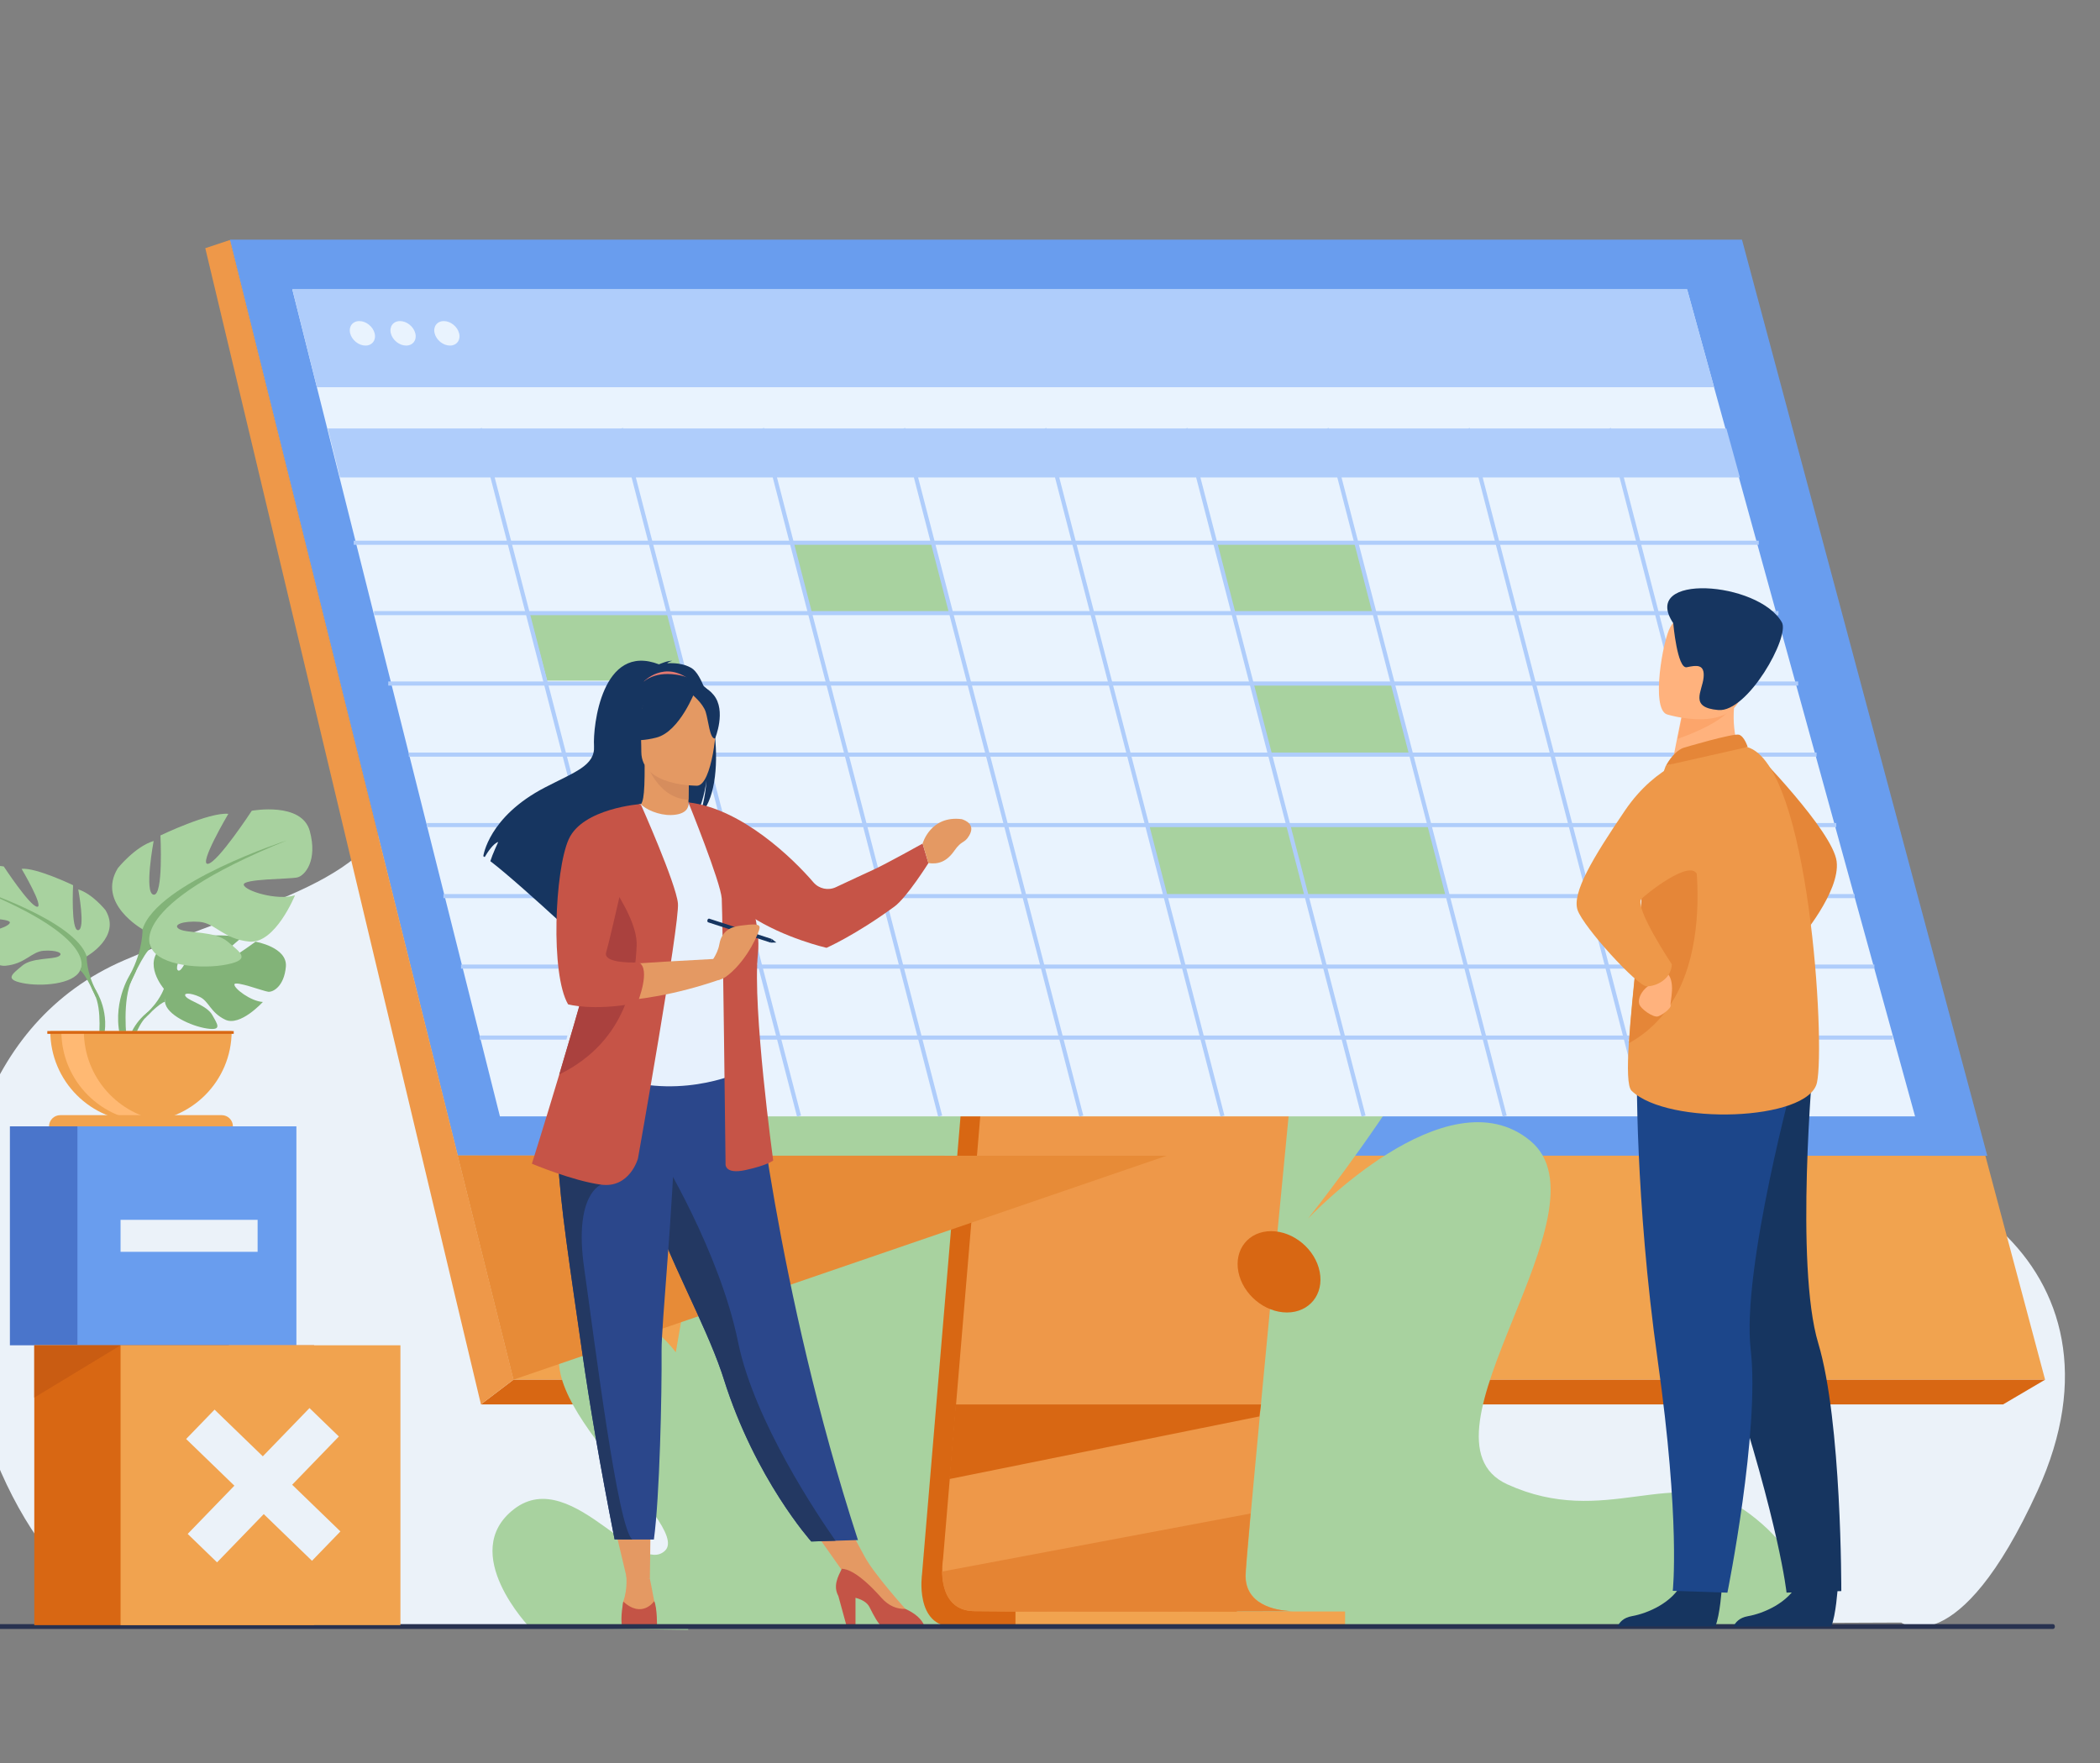 <?xml version="1.0" encoding="UTF-8" standalone="no"?>
<svg
   xmlns:dc="http://purl.org/dc/elements/1.1/"
   xmlns:cc="http://creativecommons.org/ns#"
   xmlns:rdf="http://www.w3.org/1999/02/22-rdf-syntax-ns#"
   xmlns:svg="http://www.w3.org/2000/svg"
   xmlns="http://www.w3.org/2000/svg"
   xmlns:xlink="http://www.w3.org/1999/xlink"
   xmlns:sodipodi="http://sodipodi.sourceforge.net/DTD/sodipodi-0.dtd"
   xmlns:inkscape="http://www.inkscape.org/namespaces/inkscape"
   inkscape:version="1.0 (4035a4fb49, 2020-05-01)"
   sodipodi:docname="departamento-pessoal.svg"
   version="1.1"
   viewBox="0 0 223.82 187.94"
   id="OBJECTS">
  <rect x="0" y="0" width="223.82" height="187.94" fill="#808080" stroke="none"/>
  <sodipodi:namedview
     inkscape:current-layer="g1629"
     inkscape:window-maximized="1"
     inkscape:window-y="0"
     inkscape:window-x="0"
     inkscape:cy="92.122093"
     inkscape:cx="78.614008"
     inkscape:zoom="1.6197162"
     showgrid="false"
     id="namedview161"
     inkscape:window-height="1046"
     inkscape:window-width="1920"
     inkscape:pageshadow="2"
     inkscape:pageopacity="0"
     guidetolerance="10"
     gridtolerance="10"
     objecttolerance="10"
     borderopacity="1"
     bordercolor="#666666"
     pagecolor="#ffffff" />
  <defs
     id="defs24">
    <style
       id="style2">.cls-1{fill:#f0f0f0;}.cls-2{fill:url(#linear-gradient);}.cls-3{clip-path:url(#clip-path);}.cls-4{clip-path:url(#clip-path-2);}.cls-5{fill:url(#linear-gradient-4);}.cls-6{fill:#d1e8e6;}.cls-7{fill:#00bfd8;}.cls-8{fill:#fff;}.cls-9{fill:#c5e0e2;}.cls-10{fill:#dfe2ef;}.cls-11{fill:#3d415b;}.cls-12,.cls-26{fill:none;stroke:#3d415b;stroke-miterlimit:10;}.cls-12{stroke-width:2.496px;}.cls-13{fill:#ffe0bc;}.cls-14{fill:#efc9a3;}.cls-15{fill:#129093;}.cls-16{fill:#303348;}.cls-17{fill:#282c3c;}.cls-18{fill:#007c86;}.cls-19{fill:#c2dff1;}.cls-20{fill:#a5c3d3;}.cls-21{fill:#ecf2f5;}.cls-22{fill:#fcd8b6;}.cls-23{fill:#29323d;}.cls-24{fill:#33d18d;}.cls-25{fill:#8b4200;}.cls-26{stroke-width:2px;}</style>
    <linearGradient
       gradientUnits="userSpaceOnUse"
       y2="94.946"
       x2="205.828"
       y1="94.946"
       x1="11.085"
       id="linear-gradient">
      <stop
         id="stop4"
         stop-color="#00bfc2"
         offset="0" />
      <stop
         id="stop6"
         stop-color="#00bbc5"
         offset="0.246" />
      <stop
         id="stop8"
         stop-color="#00afcf"
         offset="0.49" />
      <stop
         id="stop10"
         stop-color="#009bdf"
         offset="0.732" />
      <stop
         id="stop12"
         stop-color="#0080f5"
         offset="0.972" />
      <stop
         id="stop14"
         stop-color="#007cf8"
         offset="1" />
    </linearGradient>
    <clipPath
       id="clip-path">
      <path
         id="path17"
         d="M142.192,78.942C107.7,58.1,91.425-5.932,38.182,32.332S7.017,149.21,58.038,168.223s116.665,8.272,135.138-27.048C224.741,80.823,165.328,92.923,142.192,78.942Z"
         class="cls-1" />
    </clipPath>
    <clipPath
       id="clip-path-2">
      <path
         id="path20"
         d="M145.8,74.942C111.315,54.1,95.036-9.932,41.793,28.332S10.628,145.21,61.65,164.223s116.665,8.272,135.138-27.048C228.353,76.823,168.939,88.923,145.8,74.942Z"
         class="cls-2" />
    </clipPath>
    <linearGradient
       xlink:href="#linear-gradient"
       y2="120.193"
       x2="217.355"
       y1="120.193"
       x1="5.899"
       id="linear-gradient-4" />
    <linearGradient
       gradientTransform="translate(-352.742,-220.027)"
       y2="94.946"
       x2="205.828"
       y1="94.946"
       x1="11.085"
       gradientUnits="userSpaceOnUse"
       id="linearGradient1006"
       xlink:href="#linear-gradient"
       inkscape:collect="always" />
    <linearGradient
       gradientTransform="translate(-352.742,-220.027)"
       y2="94.946"
       x2="205.828"
       y1="94.946"
       x1="11.085"
       gradientUnits="userSpaceOnUse"
       id="linearGradient1008"
       xlink:href="#linear-gradient"
       inkscape:collect="always" />
  </defs>
  <title
     id="title26">details-1-office-worker</title>
  <path
     id="path28"
     d="m -210.55,-141.085 c -34.492,-20.842 -50.767,-84.874 -104.01,-46.61 -53.243,38.264 -31.165,116.878 19.856,135.891 51.021,19.013 116.665,8.272 135.138,-27.048 31.565,-60.352 -27.848,-48.252 -50.984,-62.233 z"
     class="cls-1" />
  <path
     id="path30"
     d="m -210.55,-141.085 c -34.492,-20.842 -50.767,-84.874 -104.01,-46.61 -53.243,38.264 -31.165,116.878 19.856,135.891 51.021,19.013 116.665,8.272 135.138,-27.048 31.565,-60.352 -27.848,-48.252 -50.984,-62.233 z"
     class="cls-1" />
  <g
     transform="translate(-352.742,-220.027)"
     id="g34"
     clip-path="url(#clip-path)"
     class="cls-3">
    <path
       id="path32"
       d="m 2.287,153.024 c 0,0 29.411,-29.492 78.534,-15.5 49.123,13.992 78.045,2 71.946,-72.159 0,0 69.044,9.633 60.192,58.693 C 202.217,183.6 63.55,206.319 2.287,153.024 Z"
       class="cls-1" />
  </g>
  <path
     style="fill:url(#linearGradient1006)"
     id="path36"
     d="m -206.942,-145.085 c -34.485,-20.842 -50.764,-84.874 -104.007,-46.61 -53.243,38.264 -31.165,116.878 19.857,135.891 51.022,19.013 116.665,8.272 135.138,-27.048 31.565,-60.352 -27.849,-48.252 -50.988,-62.233 z"
     class="cls-2" />
  <path
     style="fill:url(#linearGradient1008)"
     id="path38"
     d="m -206.942,-145.085 c -34.485,-20.842 -50.764,-84.874 -104.007,-46.61 -53.243,38.264 -31.165,116.878 19.857,135.891 51.022,19.013 116.665,8.272 135.138,-27.048 31.565,-60.352 -27.849,-48.252 -50.988,-62.233 z"
     class="cls-2" />
  <g
     transform="translate(-352.742,-220.027)"
     id="g42"
     clip-path="url(#clip-path-2)"
     class="cls-4">
    <path
       style="fill:url(#linear-gradient-4)"
       id="path40"
       d="m 5.9,149.024 c 0,0 29.411,-29.492 78.534,-15.5 49.123,13.992 78.045,2 71.946,-72.159 0,0 69.044,9.633 60.192,58.693 C 205.828,179.6 67.161,202.319 5.9,149.024 Z"
       class="cls-5" />
  </g>
  <path
     id="path44"
     d="m -282.43,-192.184 v 28.757 a 4.487,4.487 0 0 1 -4.493,4.484 h -61.326 a 4.486,4.486 0 0 1 -4.493,-4.484 v -28.757 a 4.487,4.487 0 0 1 4.493,-4.485 h 61.326 a 4.487,4.487 0 0 1 4.493,4.485 z"
     class="cls-6" />
  <path
     id="path46"
     d="m -282.43,-192.184 v 2.489 h -70.312 v -2.489 a 4.487,4.487 0 0 1 4.493,-4.485 h 61.326 a 4.487,4.487 0 0 1 4.493,4.485 z"
     class="cls-7" />
  <circle
     id="circle48"
     r="0.942"
     cy="-192.85"
     cx="-348.779"
     class="cls-8" />
  <circle
     id="circle50"
     r="0.942"
     cy="-192.85"
     cx="-345.009"
     class="cls-8" />
  <circle
     id="circle52"
     r="0.942"
     cy="-192.85"
     cx="-341.238"
     class="cls-8" />
  <path
     id="path54"
     d="m -343.185,-185.527 h 14.117 a 0.834,0.834 0 0 1 0.834,0.834 v 11.426 a 0.834,0.834 0 0 1 -0.834,0.834 h -14.117 a 0.835,0.835 0 0 1 -0.835,-0.835 v -11.424 a 0.834,0.834 0 0 1 0.835,-0.835 z"
     class="cls-8" />
  <path
     id="path56"
     d="m -292.153,-166.306 h -51.864 a 0.992,0.992 0 0 1 -0.992,-0.992 v 0 a 0.992,0.992 0 0 1 0.992,-0.992 h 51.864 a 0.992,0.992 0 0 1 0.992,0.992 v 0 a 0.992,0.992 0 0 1 -0.992,0.992 z"
     class="cls-8" />
  <path
     id="path58"
     d="m -292.153,-173.799 h -31.464 a 0.992,0.992 0 0 1 -0.992,-0.992 v 0 a 0.992,0.992 0 0 1 0.992,-0.992 h 31.464 a 0.992,0.992 0 0 1 0.992,0.992 v 0 a 0.992,0.992 0 0 1 -0.992,0.992 z"
     class="cls-8" />
  <path
     id="path60"
     d="m -304.13,-180.839 h -19.487 a 0.992,0.992 0 0 1 -0.992,-0.992 v 0 a 0.992,0.992 0 0 1 0.992,-0.992 h 19.487 a 0.992,0.992 0 0 1 0.992,0.992 v 0 a 0.992,0.992 0 0 1 -0.992,0.992 z"
     class="cls-8" />
  <path
     id="path62"
     d="m -207.294,-195.888 a 49.676,49.676 0 0 1 3.633,-3.778 c 2.486,-2.138 5.337,-5.918 14.456,-3.132 a 21.366,21.366 0 0 1 2.078,0.793 c 0.8,0.341 3.294,0.349 5.844,-1.675 4.052,-3.218 5.637,-5.645 11.189,-5.721 6.46,-0.088 7.476,7.965 12.5,10.026 3.2,1.312 11.625,2.616 13.368,3.2 z"
     class="cls-6" />
  <path
     id="path64"
     d="m -257.135,-171.827 -0.466,-1.335 -0.466,1.335 a 4.661,4.661 0 0 1 -2.589,2.636 v 0 a 4.66,4.66 0 0 1 2.589,2.636 l 0.466,1.335 0.466,-1.335 a 4.661,4.661 0 0 1 2.593,-2.635 v 0 a 4.661,4.661 0 0 1 -2.593,-2.637 z"
     class="cls-8" />
  <path
     id="path66"
     d="m -299.242,-95.527 -0.466,-1.335 -0.461,1.335 a 4.661,4.661 0 0 1 -2.589,2.636 v 0 a 4.661,4.661 0 0 1 2.589,2.636 l 0.466,1.335 0.466,-1.335 a 4.66,4.66 0 0 1 2.589,-2.636 v 0 a 4.66,4.66 0 0 1 -2.594,-2.636 z"
     class="cls-8" />
  <path
     id="path68"
     d="m -173.013,-103.569 -0.308,-0.881 -0.307,0.881 a 3.075,3.075 0 0 1 -1.708,1.739 v 0 a 3.075,3.075 0 0 1 1.708,1.739 l 0.307,0.881 0.308,-0.881 a 3.075,3.075 0 0 1 1.708,-1.739 v 0 a 3.075,3.075 0 0 1 -1.708,-1.739 z"
     class="cls-8" />
  <path
     id="path70"
     d="m -319.587,-147.859 -0.308,-0.881 -0.307,0.881 a 3.074,3.074 0 0 1 -1.708,1.739 v 0 a 3.075,3.075 0 0 1 1.708,1.739 l 0.307,0.881 0.308,-0.881 a 3.075,3.075 0 0 1 1.708,-1.739 v 0 a 3.075,3.075 0 0 1 -1.708,-1.739 z"
     class="cls-8" />
  <path
     id="path72"
     d="m -219.842,-220.027 h -29.19 a 2.879,2.879 0 0 0 -2.882,2.878 v 15.769 a 2.879,2.879 0 0 0 2.882,2.878 h 1.571 v 7.215 l 7.215,-7.215 h 20.4 a 2.879,2.879 0 0 0 2.883,-2.878 v -15.769 a 2.879,2.879 0 0 0 -2.879,-2.878 z"
     class="cls-9" />
  <path
     id="path74"
     d="m -244.935,-204.58 h 6.886 a 0.962,0.962 0 0 1 0.962,0.962 v 0 a 0.962,0.962 0 0 1 -0.962,0.962 h -6.886 a 0.962,0.962 0 0 1 -0.962,-0.962 v 0 a 0.962,0.962 0 0 1 0.962,-0.962 z"
     class="cls-8" />
  <path
     id="path76"
     d="m -244.935,-209.397 h 12.693 a 0.962,0.962 0 0 1 0.962,0.962 v 0 a 0.962,0.962 0 0 1 -0.962,0.962 h -12.693 a 0.962,0.962 0 0 1 -0.962,-0.962 v 0 a 0.962,0.962 0 0 1 0.962,-0.962 z"
     class="cls-8" />
  <path
     id="path78"
     d="m -244.935,-214.079 h 21.814 a 0.962,0.962 0 0 1 0.962,0.962 v 0 a 0.962,0.962 0 0 1 -0.962,0.962 h -21.814 a 0.962,0.962 0 0 1 -0.962,-0.962 v 0 a 0.962,0.962 0 0 1 0.962,-0.962 z"
     class="cls-8" />
  <path
     id="path80"
     d="m -237.942,-84.722 h 33.8 a 13.3,13.3 0 0 0 13.217,-11.846 l 4.874,-50.731 h -33.78 l -0.69,29.415 z"
     class="cls-10" />
  <path
     id="path82"
     d="m -237.942,-85.268 4.477,-0.163 5.138,-0.156 c 1.984,-0.072 4.223,-0.092 6.664,-0.146 l 7.885,-0.153 8.8,-0.078 h 0.573 0.229 l 0.288,-0.016 c 0.369,-0.029 0.8,-0.024 1.124,-0.082 0.324,-0.058 0.653,-0.089 0.993,-0.164 0.34,-0.075 0.688,-0.162 1.028,-0.262 a 11.919,11.919 0 0 0 3.8,-1.956 12.1,12.1 0 0 0 4.549,-7.254 l 0.168,-1.08 0.119,-1.214 0.238,-2.425 0.472,-4.816 0.93,-9.366 1.766,-16.594 1.344,-11.734 0.536,-4.446 a 0.776,0.776 0 0 1 1.544,0.148 l -0.32,4.467 -0.922,11.769 -1.423,16.626 -0.87,9.371 -0.454,4.818 -0.228,2.426 -0.114,1.215 c -0.057,0.46 -0.132,0.888 -0.2,1.334 a 14.4,14.4 0 0 1 -10.2,11.158 c -0.414,0.116 -0.836,0.2 -1.252,0.3 -0.416,0.1 -0.877,0.129 -1.312,0.189 -0.435,0.06 -0.789,0.042 -1.186,0.067 l -0.288,0.011 h -0.346 -0.573 l -8.8,-0.078 -7.885,-0.153 c -2.442,-0.054 -4.68,-0.075 -6.664,-0.146 l -5.138,-0.156 -4.477,-0.163 a 0.549,0.549 0 0 1 -0.013,-1.098 z"
     class="cls-11" />
  <line
     id="line84"
     y2="-47.935"
     x2="-218.612"
     y1="-83.763"
     x1="-218.612"
     class="cls-12" />
  <rect
     id="rect86"
     transform="scale(-1)"
     height="1.695"
     width="108.948"
     y="115.635"
     x="212.23"
     class="cls-11" />
  <polygon
     transform="translate(-352.742,-220.027)"
     id="polygon88"
     points="128.82,183 123.19,184.706 121.429,179.588 127.663,178.855 "
     class="cls-13" />
  <polygon
     transform="translate(-352.742,-220.027)"
     id="polygon90"
     points="93.675,179.175 98.659,179.175 99.216,175.847 93.675,175.847 "
     class="cls-13" />
  <path
     id="path92"
     d="m -220.784,-140.46 -7.528,18.582 -0.167,0.413 a 2.842,2.842 0 0 1 -2.645,1.769 l -21.436,-0.154 a 1.57,1.57 0 0 1 -0.216,-3.123 l 21.212,-3.1 -2.812,2.181 5.068,-19.4 a 4.5,4.5 0 1 1 8.708,2.275 4.991,4.991 0 0 1 -0.184,0.557 z"
     class="cls-14" />
  <path
     id="path94"
     d="m -250.232,-123.344 -7.32,-0.152 a 3.478,3.478 0 0 0 -3.277,3.649 h 10.687 z"
     class="cls-14" />
  <path
     id="path96"
     d="m -232.636,-138.198 11.721,2.862 1.923,-10.446 a 5.06,5.06 0 0 0 -4.312,-5.892 v 0 a 5.152,5.152 0 0 0 -5.584,3.281 z"
     class="cls-15" />
  <path
     id="path98"
     d="m -220.518,-117.884 -36.113,18.326 a 9.448,9.448 0 0 0 -5.156,8.978 l 2.72,46.4 h 5.541 l 7.476,-49.645 28.116,-19.741 z"
     class="cls-16" />
  <path
     id="path100"
     d="m -226.891,-181.256 c 0,0 10.035,-3.412 15.308,6.092 a 9.6,9.6 0 0 0 1.05,1.566 c 1.071,1.264 3.3,3.594 5.765,4.349 9.766,3 15.947,21.464 -3.493,23.107 -24.328,2.057 -31.236,-2.741 -27.756,-12.439 2.482,-6.916 0.266,-11.826 0.266,-11.826 z"
     class="cls-17" />
  <path
     id="path102"
     d="m -218.879,-156.47 -5.193,2.31 a 8.472,8.472 0 0 0 -5.036,7.837 c 0.08,6.818 1.627,23.746 7.387,30.224 h 17.557 c 2.722,-11.993 1.153,-30.428 1.153,-30.428 a 8.681,8.681 0 0 0 -7.638,-8.956 z"
     class="cls-18" />
  <path
     id="path104"
     d="m -218.396,-150.88 v 0 a 3.362,3.362 0 0 1 -3.723,-2.912 l -1.428,-11.159 6.679,-0.776 1.419,11.082 a 3.362,3.362 0 0 1 -2.947,3.765 z"
     class="cls-14" />
  <path
     id="path106"
     d="m -234.556,-173.32 16.384,-2.139 1.268,9.718 a 8.129,8.129 0 0 1 -7.008,9.113 l -0.269,0.035 a 8.126,8.126 0 0 1 -9.109,-7.006 l -1.269,-9.721 z"
     class="cls-13" />
  <path
     id="path108"
     d="m -216.371,-169.468 -1.4,2.9 c 0,0 -1.862,1.613 -2.389,-2.44 -0.447,-3.433 -2.939,-2.837 -2.939,-2.837 0,0 -8.538,6.459 -13.554,2.027 -3.958,-3.5 2.439,-9.9 9.759,-11.435 l 9.6,4.195 z"
     class="cls-17" />
  <circle
     id="circle110"
     transform="rotate(-6.898)"
     r="2.71"
     cy="-191.519"
     cx="-194.451"
     class="cls-13" />
  <circle
     id="circle112"
     transform="rotate(-6.895)"
     r="0.488"
     cy="-190.31"
     cx="-194.606"
     class="cls-8" />
  <path
     id="path114"
     d="m -230.377,-161.327 4.6,-0.978 c 0,0 0.221,2 -2.3,2.358 a 1.868,1.868 0 0 1 -2.3,-1.38 z"
     class="cls-8" />
  <path
     id="path116"
     d="m -204.164,-116.099 h -17.557 l -28.087,16.972 a 7.7,7.7 0 0 0 -3.066,9.69 l 21.56,49 6.234,-0.733 -11.588,-47.283 c 9.725,-0.411 27.784,-1.88 32.5,-7.139 7.99,-8.903 0.004,-20.507 0.004,-20.507 z"
     class="cls-11" />
  <path
     id="path118"
     d="m -264.042,-146.845 10.019,26.918 h -32.557 l -9.268,-25.36 a 1.163,1.163 0 0 1 1.092,-1.562 h 30.714 z"
     class="cls-19" />
  <path
     id="path120"
     d="m -264.235,-146.845 h 1.545 a 1.981,1.981 0 0 1 1.859,1.3 l 9.364,25.393 h -2.838 z"
     class="cls-20" />
  <path
     id="path122"
     d="m -286.49,-120.156 h 32.185 v 2.571 h -29.837 a 2.35,2.35 0 0 1 -2.35,-2.35 v -0.221 z"
     class="cls-20" />
  <path
     id="path124"
     d="m -254.023,-117.327 h 20.092 a 1.3,1.3 0 0 0 1.3,-1.3 v 0 a 1.3,1.3 0 0 0 -1.3,-1.3 h -20.092 z"
     class="cls-20" />
  <ellipse
     style="stroke-width:1"
     id="ellipse126"
     transform="rotate(-18.308)"
     ry="3.547"
     rx="2.922"
     cy="-212.229"
     cx="-219.467"
     class="cls-21" />
  <path
     id="path128"
     d="m -207.042,-140.968 -7.546,18.941 -0.166,0.418 a 2.866,2.866 0 0 1 -2.673,1.8 l -21.44,-0.141 a 1.584,1.584 0 0 1 -0.222,-3.152 l 21.209,-3.14 -2.839,2.215 5.054,-19.748 a 4.542,4.542 0 1 1 8.8,2.252 5.008,5.008 0 0 1 -0.177,0.555 z"
     class="cls-13" />
  <path
     id="path130"
     d="m -236.974,-123.699 -7.257,-0.153 a 3.487,3.487 0 0 0 -3.248,3.685 h 10.6 z"
     class="cls-22" />
  <path
     id="path132"
     d="m -218.942,-138.627 11.721,2.916 1.923,-10.641 a 5.142,5.142 0 0 0 -4.312,-6 v 0 a 5.142,5.142 0 0 0 -5.584,3.342 z"
     class="cls-15" />
  <path
     id="path134"
     d="m -233.207,-39.298 -2.735,2.7 -6.145,1.5 a 1.925,1.925 0 0 0 -1.361,1.233 l -0.312,0.889 a 0.671,0.671 0 0 0 0.647,0.893 l 19.781,-0.48 a 1.118,1.118 0 0 0 1.091,-1.209 l -1.56,-5.6 -2.989,0.715 a 3.669,3.669 0 0 1 -3,-0.311 l -1.063,-0.619 a 1.949,1.949 0 0 0 -2.354,0.289 z"
     class="cls-23" />
  <path
     id="path136"
     d="m -261.598,-43.184 -2.735,2.7 -6.145,1.5 a 1.925,1.925 0 0 0 -1.361,1.233 l -0.312,0.889 a 0.671,0.671 0 0 0 0.647,0.893 l 17.9,-0.378 a 1.118,1.118 0 0 0 1.091,-1.208 l -0.465,-5.725 -2.207,0.733 a 3.669,3.669 0 0 1 -3,-0.311 l -1.063,-0.619 a 1.949,1.949 0 0 0 -2.35,0.293 z"
     class="cls-23" />
  <rect
     id="rect138"
     transform="scale(-1)"
     ry="3.086"
     rx="3.086"
     height="20.426"
     width="56.429"
     y="159.275"
     x="128.922"
     class="cls-9" />
  <path
     id="path140"
     d="m -136.039,-163.627 h -10.4 a -0.973,-0.973 0 0 1 -0.973,-0.973 v -9.775 a -0.974,-0.974 0 0 1 0.974,-0.974 h 10.4 a -0.973,-0.973 0 0 1 0.973,0.973 v 9.775 a -0.974,-0.974 0 0 1 -0.974,0.974 z"
     class="cls-8" />
  <path
     id="path142"
     d="m -178.369,-172.895 h 26.849 a 0.84,0.84 0 0 0 0.84,-0.84 v 0 a 0.84,0.84 0 0 0 -0.84,-0.84 h -26.849 a 0.84,0.84 0 0 0 -0.84,0.84 v 0 a 0.84,0.84 0 0 0 0.84,0.84 z"
     class="cls-8" />
  <rect
     id="rect144"
     transform="scale(-1)"
     ry="0.84"
     rx="0.84"
     height="1.681"
     width="11.052"
     y="168.647"
     x="150.68"
     class="cls-8" />
  <rect
     id="rect146"
     transform="scale(-1)"
     ry="0.84"
     rx="0.84"
     height="1.681"
     width="12.883"
     y="168.647"
     x="166.326"
     class="cls-8" />
  <path
     id="path148"
     d="m -171.647,-164.4 h 20.127 a 0.84,0.84 0 0 0 0.84,-0.84 v 0 a 0.84,0.84 0 0 0 -0.84,-0.84 h -20.127 a 0.84,0.84 0 0 0 -0.84,0.84 v 0 a 0.84,0.84 0 0 0 0.84,0.84 z"
     class="cls-8" />
  <path
     id="path150"
     d="m -302.935,-125.488 c 0,0 8.284,0.029 6.563,-8.5 0,0.003 -8.691,0.861 -6.563,8.5 z"
     class="cls-24" />
  <path
     id="path152"
     d="m -303.973,-125.946 c 0,0 -8.386,0.03 -6.644,-8.6 0,-0.001 8.798,0.869 6.644,8.6 z"
     class="cls-24" />
  <path
     id="path154"
     d="m -303.588,-125.916 c 0,0 -6.107,-6.154 1.1,-11.579 -0.005,0 5.782,7.157 -1.1,11.579 z"
     class="cls-24" />
  <polygon
     transform="translate(-352.742,-220.027)"
     id="polygon156"
     points="42.453,93.389 44.587,102.694 53.55,102.694 55.855,93.389 "
     class="cls-25" />
  <line
     id="line158"
     y2="-50.009"
     x2="-270.257"
     y1="-115.635"
     x1="-270.257"
     class="cls-26" />
  <g
     transform="matrix(0.133,0,0,-0.133,-2077.509,4079.31)"
     id="g1452">
    <g
       transform="matrix(0.056,0,0,0.056,15238.038,29293.327)"
       id="g1629">
      <g
         id="g18"
         transform="matrix(1.751,0,0,1.759,12.618,-13754.686)">
        <path
           sodipodi:nodetypes="ccccccccsc"
           d="m 19429.784,8609.638 c 0,0 461.603,-351.762 1114.439,1072.933 846.816,1848.287 -893.068,2902.201 -2227.426,2641.092 -1382.001,-270.41 -360.127,1328.323 -1075.643,2604.322 -789.823,1408.728 -1760.862,2817.456 -4209.477,2145.273 -406.411,-111.574 -1027.161,16.719 -1719.791,145.024 -1543.402,285.89 -3443.88,571.794 -4126.35,-1796.436 -235.127,-815.881 -1068.156,-905.731 -2277.444,-1423.425 -2366.688,-1013.185 -1284.541,-5405.904 406.55,-5423.143 1691.08,-17.238 14115.142,34.36 14115.142,34.36"
           style="fill:#ebf2f9;fill-opacity:1;fill-rule:nonzero;stroke:none;stroke-width:1.264"
           id="path20-3" />
      </g>
      <g
         transform="matrix(1.153,0,0,1.153,-3899.224,-1800.665)"
         id="g1962">
        <g
           transform="matrix(1.877,0,0,1.877,4089.958,379.931)"
           id="g34-5">
          <path
             id="path36-3"
             style="fill:#f1a34f;fill-opacity:1;fill-rule:nonzero;stroke:none"
             d="M 14290.7,10412.7 H 4296.47 L 5466.91,5711.24 5627.16,5067.42 6172.29,2877.6 H 16300 l -2009.3,7535.1" />
        </g>
        <g
           transform="matrix(1.877,0,0,1.877,4089.958,379.931)"
           id="g40">
          <path
             id="path42"
             style="fill:#d86713;fill-opacity:1;fill-rule:nonzero;stroke:none"
             d="M 5956.66,2714.03 H 16022 l 278,163.58 H 6172.33 l -215.67,-163.58" />
        </g>
        <g
           transform="matrix(1.833,0,0,1.833,4089.958,379.931)"
           id="g64">
          <path
             id="path66-0"
             style="fill:#699dee;fill-opacity:1;fill-rule:nonzero;stroke:none"
             d="M 14638.9,10666.4 H 4401.12 l 1542.98,-6201.43 10355.9,-2 -1661.1,6203.43" />
        </g>
        <g
           id="g1903">
          <g
             id="g22"
             transform="matrix(1.707,0,0,1.707,4089.958,379.931)">
            <path
               d="m 15775.2,2188.44 c -270.9,203.03 -536.3,164.3 -830.7,125.58 -275.9,-36.28 -577.1,-72.56 -932.5,89.89 -734.7,335.85 776.7,1994.08 168,2497.86 -608.8,503.77 -1616.4,-566.79 -1616.4,-566.79 0,0 1763.3,2203.99 1091.6,2478.91 -671.7,274.91 -4920.01,977.69 -4920.01,977.69 L 7967.6,3363.85 c -157.04,203.1 -489.64,464.98 -777.75,134.54 -383.22,-439.59 901.69,-1386.36 698.82,-1577.98 -95.44,-90.11 -253.29,41.76 -436.4,173.7 -206.03,148.46 -444.07,296.91 -661.19,128.84 -410.04,-317.42 115.9,-861.92 115.9,-861.92 l 1150.73,-15.99 c 0,0 0.22,14.21 0.52,40.13 955.72,0 8116.27,0 8116.27,0 0,0 125.5,409.96 -399.3,803.27"
               style="fill:#a8d29f;fill-opacity:1;fill-rule:nonzero;stroke:none"
               id="path24" />
          </g>
          <g
             id="g26"
             transform="matrix(1.317,0,0,1.317,4089.958,379.931)">
            <path
               d="m 13332.3,10412.2 -685,-8145.05 c 0,0 -71.7,-493.75 295.4,-494.62 604,-1.44 3005.7,0 3005.7,0 0,0 -454.5,102.79 -449.1,333.97 6.6,272.65 800.7,8382.8 800.7,8382.8 l -2967.7,-77.1"
               style="fill:#d86713;fill-opacity:1;fill-rule:nonzero;stroke:none"
               id="path28-6" />
          </g>
          <g
             id="g30"
             transform="matrix(1.333,0,0,1.333,4089.958,379.931)">
            <path
               d="m 15947.9,1897.09 c -117.3,-0.38 -2383.5,-7.49 -2964.4,0 -253.2,3.13 -297.6,225.07 -299.7,368.71 -1.1,68.92 7.7,119.83 7.7,119.83 l 17.6,209.14 44.8,533.01 39.7,470.91 50.9,605.25 42.8,510.73 480.9,5717.63 2931.8,76.1 c 0,0 -330.4,-3353.02 -564.1,-5793.73 -26.2,-271.91 -51,-532.63 -74,-776.1 -7.3,-77.64 -14.5,-153.68 -21.5,-227.63 -21.7,-230.95 -41.5,-443.03 -58.7,-630.18 -9.1,-98.69 -17.5,-190.47 -25.1,-274.47 -29.8,-329.07 -47.3,-539.26 -47.5,-579.27 -0.1,-23.32 1.9,-44.94 5.7,-65.13 48.2,-256.46 389.1,-264.8 433.1,-264.8"
               style="fill:#ee9849;fill-opacity:1;fill-rule:nonzero;stroke:none"
               id="path32-7" />
          </g>
          <path
             d="m 12155.515,19927.224 -304.506,-101.476 3421.121,-14350.892 404.869,307.083 -3521.484,14145.285"
             style="fill:#ee9849;fill-opacity:1;fill-rule:nonzero;stroke:none;stroke-width:1.264"
             id="path38-5" />
          <g
             id="g44"
             transform="matrix(1.344,0,0,1.344,4089.958,379.931)">
            <path
               d="M 13256.2,1733.44 H 16300 v 144.7 h -3043.8 v -144.7"
               style="fill:#f1a34f;fill-opacity:1;fill-rule:nonzero;stroke:none"
               id="path46-6" />
          </g>
          <g
             id="g48"
             transform="matrix(1.28,0,0,1.28,4089.958,379.931)">
            <path
               d="m 16300,3979.6 -16.5,-116.08 -3005.2,-607.13 41.3,490.27 19.6,232.94 H 16300"
               style="fill:#d86713;fill-opacity:1;fill-rule:nonzero;stroke:none"
               id="path50" />
          </g>
          <g
             id="g52"
             transform="matrix(1.304,0,0,1.304,4089.958,379.931)">
            <path
               d="m 14704.4,1935.68 h -709.8 c -310,0.39 -573.1,1.36 -724.5,3.3 -258.7,3.19 -304.2,230.04 -306.3,376.84 l 2936.3,552.43 c -30.4,-336.34 -48.4,-551.17 -48.6,-592.06 0,-0.78 0,-1.45 0,-2.23 0,-22.96 2.1,-44.38 5.9,-64.34 49.2,-262.12 397.6,-270.64 442.6,-270.64 -67.6,-0.2 -833.7,-2.62 -1595.6,-3.3"
               style="fill:#e58433;fill-opacity:1;fill-rule:nonzero;stroke:none"
               id="path54-2" />
          </g>
          <path
             d="m 22771.351,2904.078 c -148.36,0 -292.929,0 -430.422,0.253 v 0 h 925.672 c -166.557,-0.126 -333.242,-0.253 -495.25,-0.253"
             style="fill:#e78b37;fill-opacity:1;fill-rule:nonzero;stroke:none;stroke-width:1.264"
             id="path56-9" />
          <path
             d="m 15676.974,5781.939 v 0 l -220.62,886.244 -471.518,1894.311 8796.856,-1.643 -8104.718,-2778.913"
             style="fill:#e78b37;fill-opacity:1;fill-rule:nonzero;stroke:none;stroke-width:1.264"
             id="path60-2" />
          <g
             id="g68"
             transform="matrix(1.328,0,0,1.328,4089.958,379.931)">
            <path
               d="m 16259.2,5075.49 c -40.7,209.97 -244,380.07 -453.9,380.07 -209.9,0 -347,-170.1 -306.2,-380.07 40.8,-209.87 244.1,-379.98 453.9,-379.98 209.9,0 347,170.11 306.2,379.98"
               style="fill:#d86713;fill-opacity:1;fill-rule:nonzero;stroke:none"
               id="path70-9" />
          </g>
          <g
             id="g72"
             transform="matrix(1.778,0,0,1.778,4089.958,379.931)">
            <path
               d="M 16300,4876.28 H 6421.7 l -1118.69,4456.49 -85.75,341.75 -73.2,291.51 -171.56,683.47 h 9735.9 l 188.4,-683.47 80.4,-291.51 94.1,-341.75 1228.7,-4456.49"
               style="fill:#e9f3fe;fill-opacity:1;fill-rule:nonzero;stroke:none"
               id="path74-3" />
          </g>
          <g
             id="g76"
             transform="matrix(1.625,0,0,1.625,4089.958,379.931)">
            <path
               d="M 16093.8,11652.7 H 5440.88 l 187.72,-747.9 H 16300 l -206.2,747.9"
               style="fill:#afcdfb;fill-opacity:1;fill-rule:nonzero;stroke:none"
               id="path78-6" />
          </g>
          <path
             d="m 19124.645,16174.366 h 1751.384 l 227.216,-877.904 h -1751.384 l -227.216,877.904"
             style="fill:#a8d29f;fill-opacity:1;fill-rule:nonzero;stroke:none;stroke-width:1.264"
             id="path80-0" />
          <path
             d="m 15870.158,15296.462 h 1751.296 l 216.854,-837.844 h -1746.734 l -221.416,837.844"
             style="fill:#a8d29f;fill-opacity:1;fill-rule:nonzero;stroke:none;stroke-width:1.264"
             id="path82-6" />
          <g
             id="g84"
             transform="matrix(1.367,0,0,1.367,4089.958,379.931)">
            <path
               d="m 14852.8,11552.6 h 1281 l 166.2,-642.2 h -1281 l -166.2,642.2"
               style="fill:#a8d29f;fill-opacity:1;fill-rule:nonzero;stroke:none"
               id="path86" />
          </g>
          <g
             id="g88"
             transform="matrix(1.394,0,0,1.394,4089.958,379.931)">
            <path
               d="m 14887.9,10057.9 h 1256.5 l 155.6,-601.11 h -1253.3 l -158.8,601.11"
               style="fill:#a8d29f;fill-opacity:1;fill-rule:nonzero;stroke:none"
               id="path90" />
          </g>
          <g
             id="g92"
             transform="matrix(1.422,0,0,1.422,4089.958,379.931)">
            <path
               d="m 13676.8,8638.7 h 2470.1 l 153.1,-617.44 h -2463.4 l -159.8,617.44"
               style="fill:#a8d29f;fill-opacity:1;fill-rule:nonzero;stroke:none"
               id="path94-2" />
          </g>
          <g
             id="g96"
             transform="matrix(1.659,0,0,1.659,4089.958,379.931)">
            <path
               d="M 16300,9502.3 H 5788.52 v 30.73 H 16300 v -30.73"
               style="fill:#afcdfb;fill-opacity:1;fill-rule:nonzero;stroke:none"
               id="path98-6" />
          </g>
          <g
             id="g100"
             transform="matrix(1.674,0,0,1.674,4089.958,379.931)">
            <path
               d="M 16300,8895.37 H 5887.82 v 30.46 H 16300 v -30.46"
               style="fill:#afcdfb;fill-opacity:1;fill-rule:nonzero;stroke:none"
               id="path102-1" />
          </g>
          <g
             id="g104"
             transform="matrix(1.689,0,0,1.689,4089.958,379.931)">
            <path
               d="M 16300,8298.85 H 5939.57 v 30.2 H 16300 v -30.2"
               style="fill:#afcdfb;fill-opacity:1;fill-rule:nonzero;stroke:none"
               id="path106-8" />
          </g>
          <g
             id="g108"
             transform="matrix(1.703,0,0,1.703,4089.958,379.931)">
            <path
               d="M 16300,7712.56 H 6040.2 v 29.94 H 16300 v -29.94"
               style="fill:#afcdfb;fill-opacity:1;fill-rule:nonzero;stroke:none"
               id="path110" />
          </g>
          <g
             id="g112"
             transform="matrix(1.718,0,0,1.718,4089.958,379.931)">
            <path
               d="M 16300,7136.17 H 6118.24 v 29.65 H 16300 v -29.65"
               style="fill:#afcdfb;fill-opacity:1;fill-rule:nonzero;stroke:none"
               id="path114-7" />
          </g>
          <g
             id="g116"
             transform="matrix(1.732,0,0,1.732,4089.958,379.931)">
            <path
               d="M 16300,6569.46 H 6187.46 v 29.41 H 16300 v -29.41"
               style="fill:#afcdfb;fill-opacity:1;fill-rule:nonzero;stroke:none"
               id="path118-9" />
          </g>
          <g
             id="g120"
             transform="matrix(1.747,0,0,1.747,4089.958,379.931)">
            <path
               d="M 16300,6012.16 H 6259.24 v 29.23 H 16300 v -29.23"
               style="fill:#afcdfb;fill-opacity:1;fill-rule:nonzero;stroke:none"
               id="path122-2" />
          </g>
          <g
             id="g124"
             transform="matrix(1.761,0,0,1.761,4089.958,379.931)">
            <path
               d="M 16300,5464.09 H 6341.5 v 28.99 H 16300 v -28.99"
               style="fill:#afcdfb;fill-opacity:1;fill-rule:nonzero;stroke:none"
               id="path126" />
          </g>
          <path
             d="m 13763.012,18920.927 c -83.923,0 -134.99,-67.988 -114.063,-151.899 20.915,-83.91 105.912,-152.025 189.836,-152.025 83.923,0 134.99,68.115 114.063,152.025 -20.927,83.911 -105.925,151.899 -189.836,151.899"
             style="fill:#e9f3fe;fill-opacity:1;fill-rule:nonzero;stroke:none;stroke-width:1.264"
             id="path128-0" />
          <path
             d="m 14267.88,18920.927 c -83.911,0 -134.978,-67.988 -114.051,-151.899 20.915,-83.91 105.912,-152.025 189.836,-152.025 83.91,0 134.977,68.115 114.063,152.025 -20.927,83.911 -105.912,151.899 -189.848,151.899"
             style="fill:#e9f3fe;fill-opacity:1;fill-rule:nonzero;stroke:none;stroke-width:1.264"
             id="path130-2" />
          <path
             d="m 15001.366,18769.028 c -20.915,83.911 -105.9,151.899 -189.823,151.899 -83.923,0 -134.99,-67.988 -114.063,-151.899 20.914,-83.91 105.912,-152.025 189.835,-152.025 83.911,0 134.978,68.115 114.051,152.025"
             style="fill:#e9f3fe;fill-opacity:1;fill-rule:nonzero;stroke:none;stroke-width:1.264"
             id="path132-3" />
          <g
             id="g134"
             transform="matrix(1.682,0,0,1.682,4089.958,379.931)">
            <path
               d="m 16270.7,5152.76 29.3,7.67 -1218.7,4708.83 h 856.4 l -99.6,361.44 h -850.4 l -1,3.8 -14.6,-3.8 h -1025.9 l -0.9,3.8 -14.7,-3.8 h -1025.7 l -1,3.8 -14.8,-3.8 h -1025.7 l -1,3.8 -14.6,-3.8 h -1025.9 l -0.9,3.8 -14.7,-3.8 H 9780.54 l -1.05,3.8 -14.65,-3.8 H 8739.08 l -0.98,3.8 -14.73,-3.8 H 7697.61 l -0.97,3.8 -14.66,-3.8 H 6656.17 l -0.98,3.8 -14.68,-3.8 H 5517.18 l 90.67,-361.44 h 1110.53 l 1220.76,-4716.5 29.3,7.67 -1218.73,4708.83 h 1010.13 l 1220.69,-4716.5 29.38,7.67 -1218.74,4708.83 H 8801.3 l 1220.7,-4716.5 29.4,7.67 -1218.76,4708.83 h 1010.05 l 1220.81,-4716.5 29.3,7.67 -1218.78,4708.83 h 1010.18 l 1220.7,-4716.5 29.3,7.67 -1218.7,4708.83 h 1010.1 l 1220.7,-4716.5 29.4,7.67 -1218.7,4708.83 h 1010.1 l 1220.7,-4716.5 29.3,7.67 -1218.8,4708.83 h 1010.2 l 1220.7,-4716.5 29.3,7.67 -1218.7,4708.83 h 1010.1 l 1220.8,-4716.5"
               style="fill:#afcdfb;fill-opacity:1;fill-rule:nonzero;stroke:none"
               id="path136-7" />
          </g>
        </g>
      </g>
      <g
         transform="matrix(1.197,0,0,1.197,-4374.174,-1954.847)"
         id="g1799">
        <path
           id="path58-1"
           style="fill:#e3ba9d;fill-opacity:1;fill-rule:nonzero;stroke:none;stroke-width:1.264"
           d="m 15676.999,5781.939 v 0 h -0.02 v 0" />
        <path
           id="path62-7"
           style="fill:#e58433;fill-opacity:1;fill-rule:nonzero;stroke:none;stroke-width:1.264"
           d="m 15676.974,5781.939 -220.62,886.244 220.645,-886.244 h -0.02" />
        <path
           id="path164"
           style="fill:#e49963;fill-opacity:1;fill-rule:nonzero;stroke:none;stroke-width:1.264"
           d="m 16670.28,4087.927 182.835,-770.109 273.973,1.516 9.984,768.592 h -466.792" />
        <path
           id="path166"
           style="fill:#e49963;fill-opacity:1;fill-rule:nonzero;stroke:none;stroke-width:1.264"
           d="m 18974.136,4055.071 520.272,-737.252 202.827,260.325 -313.149,578.277 -409.95,-101.35" />
        <path
           id="path168"
           style="fill:#163560;fill-opacity:1;fill-rule:nonzero;stroke:none;stroke-width:1.264"
           d="m 17621.581,14208.15 c -94.653,53.834 -207.882,59.647 -287.117,54.971 20.346,21.104 60.532,28.687 60.532,28.687 -49.158,7.329 -158.849,-41.45 -158.849,-41.45 -683.683,263.485 -791.137,-743.065 -776.768,-976.979 14.267,-233.788 -229.719,-310.243 -585.404,-494.493 -678.629,-351.565 -738.238,-822.3 -738.238,-822.3 5.282,-3.159 10.805,-6.698 16.668,-10.741 33.666,57.12 102.993,164.156 161.44,180.332 -2.212,-5.181 -69.075,-147.476 -94.021,-228.985 200.198,-152.278 574.726,-489.817 835.759,-729.038 -1.162,46.757 0.695,113.229 17.781,148.233 l 32.25,-194.233 c 139.678,-128.393 235.999,-218.749 235.999,-218.749 -17.263,189.052 854.727,1186.377 1309.665,1484.993 110.701,163.019 150.129,451.02 153.036,473.767 -19.082,-228.353 -58.257,-356.494 -93.136,-428.652 385.181,354.599 160.998,1632.216 -89.597,1774.637" />
        <path
           id="path170"
           style="fill:#e49963;fill-opacity:1;fill-rule:nonzero;stroke:none;stroke-width:1.264"
           d="m 17624.361,12373.486 c 2.274,-1.011 -219.761,-116.262 -386.571,-70.515 -157.08,42.713 -259.694,246.425 -257.545,246.804 66.471,13.269 85.679,104.635 84.289,497.272 l 30.077,-5.939 505.486,-100.087 c 0,0 -11.499,-159.102 -11.879,-308.852 -0.379,-125.866 7.33,-245.161 36.143,-258.683" />
        <path
           id="path172"
           style="fill:#e37970;fill-opacity:1;fill-rule:nonzero;stroke:none;stroke-width:1.264"
           d="m 17052.655,14043.361 c 0,0 249.458,265.507 562.481,13.648 0,0 -182.228,31.467 -562.481,-13.648" />
        <path
           id="path174"
           style="fill:#d68d5d;fill-opacity:1;fill-rule:nonzero;stroke:none;stroke-width:1.264"
           d="m 17600.097,12941.021 c 0,0 -11.499,-159.102 -11.879,-308.852 -282.819,7.961 -432.317,266.012 -493.607,408.939 l 505.486,-100.087" />
        <path
           id="path176"
           style="fill:#163560;fill-opacity:1;fill-rule:nonzero;stroke:none;stroke-width:1.264"
           d="m 17042.419,13096.206 c 0,0 -148.234,234.166 -183.87,434.465 -25.401,142.927 47.515,672.929 580.045,596.601 0,0 154.679,-15.291 300.007,-113.482 115.63,-78.098 282.567,-246.677 95.916,-709.071 l -48.401,-156.322 -743.697,-52.191" />
        <path
           id="path178"
           style="fill:#2b478b;fill-opacity:1;fill-rule:nonzero;stroke:none;stroke-width:1.264"
           d="m 19614.714,3780.213 -267.908,-8.214 -290.023,-8.846 c 0,0 -669.896,745.845 -1045.725,1941.447 -8.72,27.802 -17.945,55.983 -27.802,84.416 -205.606,599.634 -631.858,1352.303 -856.547,2033.572 -35.763,108.553 -67.861,210.661 -96.674,307.336 -9.225,30.961 -18.198,61.29 -26.791,91.366 -165.547,575.245 -213.568,952.844 -257.672,1356.476 l 1622.233,-13.017 c 0,0 261.968,-2755.662 1246.909,-5784.537" />
        <path
           id="path180"
           style="fill:#e7f1fd;fill-opacity:1;fill-rule:nonzero;stroke:none;stroke-width:1.264"
           d="m 18140.715,10496.994 c -4.044,-772.006 113.229,-1103.226 113.229,-1103.226 0,0 -694.538,-352.956 -1520.124,-93.135 -9.718,3.032 -683.544,156.827 -683.544,156.827 13.825,31.214 136.671,551.487 150.142,580.173 174.292,374.313 306.641,538.469 327.315,653.468 38.341,214.831 39.188,437.119 20.08,646.77 -50.371,555.024 -200.185,1015.775 -200.185,1015.775 224.942,51.054 435.603,141.031 669.643,228.859 53.961,-67.103 218.497,-137.24 361.297,-134.08 164.536,3.664 217.865,74.053 209.271,150.887 175.278,-97.432 315.045,-189.557 315.045,-189.557 148.992,-258.683 451.02,-509.91 472.882,-906.843 5.434,-97.559 -234.924,-984.309 -235.051,-1005.918" />
        <path
           id="path182"
           style="fill:#c65447;fill-opacity:1;fill-rule:nonzero;stroke:none;stroke-width:1.264"
           d="m 19082.563,11643.816 c -238.084,278.144 -855.157,881.569 -1491.817,955.496 l 549.337,-1070.367 c 0,0 30.961,-183.492 193.602,-290.276 398.576,-261.968 905.326,-377.725 905.326,-377.725 0,0 343.099,149.75 812.191,493.481 147.223,107.795 406.032,519.388 406.032,519.388 l -69.757,233.535 c 0,0 -439.395,-245.667 -596.222,-316.435 -89.471,-40.439 -295.33,-136.861 -440.405,-204.975 -92.251,-43.345 -201.942,-19.587 -268.287,57.878" />
        <path
           id="path184"
           style="fill:#e49963;fill-opacity:1;fill-rule:nonzero;stroke:none;stroke-width:1.264"
           d="m 17694.497,12799.106 c 0,0 -669.138,-10.994 -669.643,405.906 -0.506,416.773 -87.197,696.181 340.066,720.823 427.262,24.643 510.541,-134.333 544.535,-273.341 33.994,-139.136 -40.818,-839.74 -214.958,-853.388" />
        <path
           id="path186"
           style="fill:#163560;fill-opacity:1;fill-rule:nonzero;stroke:none;stroke-width:1.264"
           d="m 17669.728,13936.071 c 0,0 -183.239,-489.058 -464.416,-561.342 -281.176,-72.411 -403.125,3.033 -403.125,3.033 0,0 215.59,171.233 260.452,470.355 0,0 468.839,320.731 607.089,87.954" />
        <path
           id="path188"
           style="fill:#163560;fill-opacity:1;fill-rule:nonzero;stroke:none;stroke-width:1.264"
           d="m 17624.361,13896.391 c 0,0 136.86,-109.185 170.222,-215.337 33.362,-106.153 48.274,-324.776 111.966,-317.32 0,0 138.124,332.484 -17.061,520.525 -164.535,199.288 -265.127,12.132 -265.127,12.132" />
        <path
           id="path190"
           style="fill:#e49963;fill-opacity:1;fill-rule:nonzero;stroke:none;stroke-width:1.264"
           d="m 20387.477,12107.348 c 0,0 94.273,339.939 468.08,291.918 42.84,-13.395 168.201,-63.439 88.081,-197.645 -59.015,-98.949 -84.543,-47.895 -177.552,-180.838 -92.883,-132.943 -193.728,-162.893 -308.852,-146.97 l -69.757,233.535" />
        <path
           id="path192"
           style="fill:#e49963;fill-opacity:1;fill-rule:nonzero;stroke:none;stroke-width:1.264"
           d="m 16843.89,3360.785 c 0,0 22.115,-152.53 -34.879,-315.676 0,0 -44.736,-204.343 156.322,-208.134 201.183,-3.791 250.595,15.165 227.848,140.525 -22.874,125.234 -66.093,341.835 -66.093,341.835 l -283.198,41.45" />
        <path
           id="path194"
           style="fill:#c45446;fill-opacity:1;fill-rule:nonzero;stroke:none;stroke-width:1.264"
           d="m 17212.136,2749.778 c 0,0 -4.296,-2.654 -12.637,-6.698 h -393.774 c -7.582,4.044 -11.12,6.698 -11.12,6.698 -22.747,102.487 14.406,295.33 14.406,295.33 227.848,-208.766 370.395,5.181 370.395,5.181 37.027,-89.218 32.73,-300.512 32.73,-300.512" />
        <path
           id="path196"
           style="fill:#e49963;fill-opacity:1;fill-rule:nonzero;stroke:none;stroke-width:1.264"
           d="m 20181.996,2957.028 c 0,0 -370.9,411.592 -484.761,621.116 l -275.743,-141.283 616.441,-578.909 144.19,18.956 -0.127,80.12" />
        <path
           id="path198"
           style="fill:#c45446;fill-opacity:1;fill-rule:nonzero;stroke:none;stroke-width:1.264"
           d="m 20412.119,2743.081 h -507.508 c -48.906,36.521 -94.526,121.064 -151.267,234.546 -30.203,60.532 -98.191,93.894 -167.948,112.218 V 2746.998 h -105.268 l -99.707,364.456 c -65.587,120.685 -5.181,230.123 41.071,325.407 53.708,0.126 198.277,-36.648 472.251,-345.374 90.103,-101.35 189.557,-137.619 288.253,-134.459 1.39,-0.885 2.78,-1.643 4.044,-2.148 165.294,-74.306 212.557,-166.684 226.079,-211.799" />
        <path
           id="path200"
           style="fill:#c65447;fill-opacity:1;fill-rule:nonzero;stroke:none;stroke-width:1.264"
           d="m 17587.839,12599.312 c 0,0 387.203,-956.507 398.576,-1150.108 11.374,-193.475 45.494,-3165.486 45.494,-3165.486 0,0 -22.747,-136.608 239.222,-79.741 261.842,56.994 330.209,113.861 330.209,113.861 0,0 -250.595,1833.277 -182.228,2470.948 68.367,637.671 -523.81,1677.71 -523.81,1677.71 l -307.463,132.816" />
        <path
           id="path202"
           style="fill:#233862;fill-opacity:1;fill-rule:nonzero;stroke:none;stroke-width:1.264"
           d="m 19346.806,3771.998 -290.023,-8.846 c 0,0 -669.896,745.845 -1045.725,1941.447 -8.72,27.802 -17.945,55.983 -27.802,84.416 -205.606,599.634 -631.858,1352.303 -856.547,2033.572 -35.763,108.553 -67.861,210.661 -96.674,307.336 -9.225,30.961 -18.198,61.29 -26.791,91.366 l 238.843,181.217 c 0,0 717.285,-1161.482 939.32,-2254.47 192.969,-949.43 965.353,-2091.829 1165.399,-2376.039" />
        <path
           id="path204"
           style="fill:#163560;fill-opacity:1;fill-rule:nonzero;stroke:none;stroke-width:1.264"
           d="m 18585.291,10966.338 -14.154,-43.345 -750.774,244.023 c 0,0 -9.983,11.626 -4.802,26.791 5.687,16.681 18.829,16.555 18.829,16.555 l 750.901,-244.024" />
        <path
           id="path206"
           style="fill:#2b478b;fill-opacity:1;fill-rule:nonzero;stroke:none;stroke-width:1.264"
           d="m 17267.108,6046.182 c 4.044,-531.519 -22.747,-1753.533 -91.998,-2259.398 h -256.914 c -142.042,0 -212.835,2.022 -212.835,2.022 -173.647,879.673 -297.201,1607.447 -387.152,2234.629 -73.789,514.712 -139.375,956.001 -189.823,1335.748 -50.776,382.274 -86.084,702.374 -98.722,972.809 -1.933,42.587 -3.412,84.037 -4.208,124.223 -0.796,40.439 -1.023,79.741 -0.695,117.905 l 1401.702,136.608 c -17.566,-931.36 -161.63,-2355.568 -159.355,-2664.547" />
        <path
           id="path208"
           style="fill:#233862;fill-opacity:1;fill-rule:nonzero;stroke:none;stroke-width:1.264"
           d="m 16918.196,3786.784 c -142.042,0 -212.835,2.022 -212.835,2.022 -173.647,879.673 -297.201,1607.447 -387.152,2234.629 -73.789,514.712 -139.375,956.001 -189.823,1335.748 -50.776,382.274 -86.084,702.374 -98.722,972.809 l 514.346,-302.534 c 0,0 -328.289,-115.757 -203.029,-992.523 125.247,-876.893 402.822,-3126.055 577.215,-3250.152" />
        <path
           id="path210"
           style="fill:#c65447;fill-opacity:1;fill-rule:nonzero;stroke:none;stroke-width:1.264"
           d="m 16984.415,8340.712 c 0,0 -98.823,-356.874 -440.367,-311.254 -341.608,45.494 -827.368,250.469 -827.368,250.469 0,0 145.972,461.257 327.479,1067.337 219.773,733.588 491.801,1679.48 620.017,2275.954 35.978,167.189 60.583,306.83 69.644,406.79 l 283.451,549.843 c 0,0 422.587,-948.419 445.334,-1187.514 22.747,-239.095 -478.19,-3051.625 -478.19,-3051.625" />
        <path
           id="path212"
           style="fill:#e49963;fill-opacity:1;fill-rule:nonzero;stroke:none;stroke-width:1.264"
           d="m 16643.275,11427.974 373.996,1151.877 c -1.011,-0.505 -472.364,-140.272 -709.513,-260.073 0,0 -148.209,-191.074 -239.917,-631.984 0,0 -96.889,-1058.363 119.459,-1445.565 0,0 683.254,-136.608 1776.369,239.095 v 250.595 c 0,0 -1195.602,-62.681 -1440.46,-91.114 l 120.066,787.169" />
        <path
           id="path214"
           style="fill:#aa413e;fill-opacity:1;fill-rule:nonzero;stroke:none;stroke-width:1.264"
           d="m 16969.25,10891.273 c -15.291,-387.076 -106.405,-1138.608 -918.595,-1540.976 -2.161,-1.011 -4.335,-2.149 -6.496,-3.033 219.773,733.588 491.801,1679.48 620.017,2275.954 149.132,-222.92 313.415,-518.756 305.074,-731.945" />
        <path
           id="path216"
           style="fill:#c65447;fill-opacity:1;fill-rule:nonzero;stroke:none;stroke-width:1.264"
           d="m 17017.271,12579.851 c 0,0 -693.338,-48.779 -860.338,-420.817 -167.012,-371.912 -220.152,-1609.343 -7.595,-1973.673 0,0 292.639,-83.405 810.182,13.396 6.318,1.137 12.763,2.401 19.208,3.665 0,0 165.041,404.262 17.06,483.877 0,0 -436.525,-22.747 -390.981,121.443 45.557,144.316 412.464,1772.109 412.464,1772.109" />
        <path
           id="path218"
           style="fill:#e49963;fill-opacity:1;fill-rule:nonzero;stroke:none;stroke-width:1.264"
           d="m 17841.088,10665.321 c 0,0 95.284,115.377 115.504,233.282 20.346,117.778 83.405,205.227 247.815,226.837 164.409,21.609 235.051,23.884 234.672,-22.368 -0.506,-46.378 -134.333,-369.89 -370.269,-563.112 -235.936,-193.222 -227.722,125.361 -227.722,125.361" />
        <path
           id="path220"
           style="fill:#163560;fill-opacity:1;fill-rule:nonzero;stroke:none;stroke-width:1.264"
           d="m 18639.251,10924.509 -53.96,41.829 -14.154,-43.345 z" />
      </g>
      <g
         id="g330"
         transform="matrix(1.958,0,0,2.556,4317.421,-997.623)">
        <path
           d="M 16286.6,898.225 H 1231.23 c -7.38,0 -13.43,6.032 -13.43,13.398 0,7.417 6.05,13.451 13.43,13.451 H 16286.6 c 7.4,0 13.4,-6.034 13.4,-13.451 0,-7.366 -6,-13.398 -13.4,-13.398"
           style="fill:#283250;fill-opacity:1;fill-rule:nonzero;stroke:none"
           id="path332" />
      </g>
      <g
         transform="matrix(1.197,0,0,1.197,-4374.174,-1954.847)"
         id="g1829">
        <g
           transform="matrix(1.673,0,0,1.673,4089.958,379.931)"
           id="g342">
          <path
             id="path344"
             style="fill:#e58638;fill-opacity:1;fill-rule:nonzero;stroke:none"
             d="m 15688.5,7667.36 c 0,0 557.9,-568.18 584.7,-785.55 26.8,-217.37 -265.6,-557.4 -265.6,-557.4 l -319.1,1342.95" />
        </g>
        <g
           transform="matrix(1.586,0,0,1.586,4089.958,379.931)"
           id="g346">
          <path
             id="path348"
             style="fill:#163560;fill-opacity:1;fill-rule:nonzero;stroke:none"
             d="m 16300,1781.72 c 0,0 -12.5,-202.01 -48.8,-288.95 h -736 c 12.4,28.93 41.3,66.06 108.4,77.78 115.3,20.16 308.2,101.12 378.1,253.48 73.4,160.25 298.3,-42.31 298.3,-42.31" />
        </g>
        <g
           transform="matrix(1.671,0,0,1.671,4089.958,379.931)"
           id="g350">
          <path
             id="path352"
             style="fill:#163560;fill-opacity:1;fill-rule:nonzero;stroke:none"
             d="m 16300,1690.62 c 0,0 -11.9,-191.68 -46.2,-274.17 h -698.4 c 11.7,27.45 39.1,62.68 102.9,73.8 109.3,19.12 292.4,95.95 358.7,240.52 69.7,152.06 283,-40.15 283,-40.15" />
        </g>
        <g
           transform="matrix(1.674,0,0,1.674,4089.958,379.931)"
           id="g354">
          <path
             id="path356"
             style="fill:#163560;fill-opacity:1;fill-rule:nonzero;stroke:none"
             d="m 15029.2,4979.92 c 0,0 97.7,-624.88 462.2,-1734.31 364.5,-1109.43 414.2,-1589.81 414.2,-1589.81 l 391.1,10.94 c 0,0 3.3,1212.48 -164.7,1770.33 -168,557.85 -36.3,2011.24 -36.3,2011.24 l -1066.5,-468.39" />
        </g>
        <g
           transform="matrix(1.64,0,0,1.64,4089.958,379.931)"
           id="g358">
          <path
             id="path360"
             style="fill:#1c468a;fill-opacity:1;fill-rule:nonzero;stroke:none"
             d="m 15143.9,5525.33 c 0,0 -14.1,-961.11 152.2,-2141.27 166.3,-1180.08 109.9,-1680.97 109.9,-1680.97 l 398.3,-13.25 c 0,0 238,1180.54 169.8,1771.2 -68.3,590.65 325.9,2026.84 325.9,2026.84 l -1156.1,37.45" />
        </g>
        <g
           transform="matrix(1.601,0,0,1.601,4089.958,379.931)"
           id="g362">
          <path
             id="path364"
             style="fill:#ffb27d;fill-opacity:1;fill-rule:nonzero;stroke:none"
             d="m 16300,7962.67 -217.3,-142.53 -314.1,58.56 c 4.3,25.36 25.1,130.46 44,225.64 1.1,5.62 2.2,11.23 3.3,16.72 16.1,80.99 30.1,150.58 30.1,150.58 l 293.4,129.44 109.4,48.25 c -0.3,-1.7 -8.5,-89.89 -9.6,-102.76 -20.6,-228.6 60.8,-383.9 60.8,-383.9" />
        </g>
        <g
           transform="matrix(1.662,0,0,1.662,4089.958,379.931)"
           id="g366">
          <path
             id="path368"
             style="fill:#ee9849;fill-opacity:1;fill-rule:nonzero;stroke:none"
             d="m 16239.2,5336.4 c -60.8,-277.27 -1072.5,-310.2 -1333.3,-58.48 -29.7,28.74 -31.1,162.21 -19.9,342.21 21.8,351.64 92.1,880.63 94.8,1150.9 1.4,130.58 19.3,264.04 43.2,385.26 50.8,258.33 128.3,461.1 128.3,461.1 0,0 494.2,159.75 586.6,132.58 445.5,-130.89 561.1,-2136.23 500.3,-2413.57" />
        </g>
        <g
           transform="matrix(1.592,0,0,1.592,4089.958,379.931)"
           id="g370">
          <path
             id="path372"
             style="fill:#e58638;fill-opacity:1;fill-rule:nonzero;stroke:none"
             d="m 15542.1,5867.83 c 22.7,367.14 96.2,919.44 99,1201.63 1.4,136.33 20.1,275.67 45.1,402.23 l 310.3,54.79 c 0,0 303.5,-1239.42 -454.4,-1658.65" />
        </g>
        <g
           transform="matrix(1.553,0,0,1.553,4089.958,379.931)"
           id="g374">
          <path
             id="path376"
             style="fill:#ffb27d;fill-opacity:1;fill-rule:nonzero;stroke:none"
             d="m 16098.6,6537.43 c 0,0 21.8,-51.83 -23.8,-86.65 -45.5,-34.75 -75,-91.13 -64.6,-132.38 10.4,-41.17 110.3,-108.38 144.9,-97.55 34.7,10.9 105,65.09 97.5,86.81 -7.6,21.81 47.4,190.71 -37.1,255.72 -84.3,65.09 -116.9,-25.95 -116.9,-25.95" />
        </g>
        <g
           transform="matrix(1.576,0,0,1.576,4089.958,379.931)"
           id="g378">
          <path
             id="path380"
             style="fill:#ee9849;fill-opacity:1;fill-rule:nonzero;stroke:none"
             d="m 16218,8107.85 c 0,0 -305.7,-57.21 -549.3,-416.2 -243.5,-358.95 -403.9,-625.92 -358.9,-755.28 44.9,-129.35 453.9,-578.12 524.4,-578.12 70.5,0 184.3,51.32 190.7,166.64 0,0 -287.9,431.69 -231.2,496.33 24.2,27.59 373.8,311.48 423.8,183.24 82.5,-212.11 0.5,903.39 0.5,903.39" />
        </g>
        <g
           transform="matrix(1.596,0,0,1.596,4089.958,379.931)"
           id="g382">
          <path
             id="path384"
             style="fill:#fca56b;fill-opacity:1;fill-rule:nonzero;stroke:none"
             d="m 16273.3,8371.44 c -64.6,-109.51 -305.5,-204.21 -406,-239.03 1.1,5.64 2.3,11.27 3.4,16.78 16.2,81.27 30.2,151.1 30.2,151.1 l 294.4,129.89 c 65.1,0.88 104.7,-13.68 78,-58.74" />
        </g>
        <g
           transform="matrix(1.621,0,0,1.621,4089.958,379.931)"
           id="g386">
          <path
             id="path388"
             style="fill:#ffb27d;fill-opacity:1;fill-rule:nonzero;stroke:none"
             d="m 15542.5,8187.83 c 0,0 466.8,-145.6 553,146.48 86.2,292.08 204.5,469.99 -89.9,575.31 -294.3,105.31 -385.4,11.03 -437.9,-79.46 -52.5,-90.49 -144.4,-596.92 -25.2,-642.33" />
        </g>
        <g
           transform="matrix(1.636,0,0,1.636,4089.958,379.931)"
           id="g390">
          <path
             id="path392"
             style="fill:#163560;fill-opacity:1;fill-rule:nonzero;stroke:none"
             d="m 15447,8779.29 c 0,0 29.5,-336.86 99.2,-322.23 69.7,14.62 132.8,25.47 122.6,-76.08 -10.2,-101.54 -106.8,-218.79 107.9,-236.75 214.7,-17.97 523.3,535.7 464.4,640.54 -170.2,302.47 -1040.1,363.51 -794.1,-5.48" />
        </g>
        <g
           transform="matrix(1.605,0,0,1.605,4089.958,379.931)"
           id="g394">
          <path
             id="path396"
             style="fill:#e58638;fill-opacity:1;fill-rule:nonzero;stroke:none"
             d="m 15817.9,8018.8 c 6.1,2.56 377.5,112.17 417.9,98.84 40.3,-13.31 64.2,-91.39 64.2,-91.39 l -607.5,-137.34 c 0,0 47.8,97.22 125.4,129.89" />
        </g>
      </g>
      <g
         transform="translate(-1463.081,-1391.58)"
         id="g1851">
        <path
           id="path158"
           style="fill:#4a75cb;fill-opacity:1;fill-rule:nonzero;stroke:none;stroke-width:1.264"
           d="M 11565.662,6748.935 H 8432.087 V 9882.449 H 11565.662 V 6748.935" />
        <path
           id="path160"
           style="fill:#699dee;fill-opacity:1;fill-rule:nonzero;stroke:none;stroke-width:1.264"
           d="M 9398.287,9882.449 V 6748.935 H 12531.849 V 9882.449 H 9398.287" />
        <path
           id="path162"
           style="fill:#ebf2f9;fill-opacity:1;fill-rule:nonzero;stroke:none;stroke-width:1.264"
           d="m 10015.587,8544.55 v -457.718 h 1961.238 v 457.718 h -1961.238" />
        <path
           id="path334"
           style="fill:#d86713;fill-opacity:1;fill-rule:nonzero;stroke:none;stroke-width:1.264"
           d="M 8780.974,6748.935 V 2744.218 H 12785.667 V 6748.935 H 8780.974" />
        <path
           id="path336"
           style="fill:#f1a34f;fill-opacity:1;fill-rule:nonzero;stroke:none;stroke-width:1.264"
           d="M 10015.764,6748.935 V 2744.218 h 4004.693 v 4004.717 h -4004.693" />
        <path
           id="path338"
           style="fill:#ebf2f9;fill-opacity:1;fill-rule:nonzero;stroke:none;stroke-width:1.264"
           d="m 13161.85,4085.147 -690.369,668.127 668.153,690.495 -420.338,406.79 -668.152,-690.368 -690.368,668.127 -406.803,-420.312 690.368,-668.253 -668.152,-690.368 420.325,-406.79 668.165,690.368 690.368,-668.127 406.803,420.312" />
        <path
           id="path340"
           style="fill:#c95c12;fill-opacity:1;fill-rule:nonzero;stroke:none;stroke-width:1.264"
           d="M 10015.764,6748.935 8780.974,6000.309 v 748.626 z" />
        <path
           id="path398"
           style="fill:#82b378;fill-opacity:1;fill-rule:nonzero;stroke:none;stroke-width:1.264"
           d="m 10635.251,11851.445 c 0,0 -315.917,368.626 -19.474,602.666 0,0 216.538,131.174 393.092,120.432 0,0 -250.178,-419.427 -169.25,-461.256 80.941,-41.703 245.073,487.668 245.073,487.668 0,0 492.761,47.769 651.269,-28.433 0,0 -421.235,-344.742 -332.522,-365.341 88.713,-20.472 543.714,317.825 543.714,317.825 0,0 458.615,-77.971 434.15,-357.758 -24.441,-279.787 -182.468,-366.099 -251.922,-358.769 -69.454,7.456 -475.739,162.64 -484.585,105.646 -8.858,-56.867 235.709,-242.886 406.967,-251.606 0,0 -323.334,-356.494 -538.229,-253.627 -214.882,102.866 -233.232,266.012 -367.185,327.176 -133.954,61.29 -248.295,61.037 -192.995,-1.264 55.3,-62.428 297.731,-123.086 374.338,-258.556 76.606,-135.597 145.34,-226.964 -76.986,-193.475 -222.338,33.488 -583.723,196.128 -599.583,382.4 -15.872,186.272 -15.872,186.272 -15.872,186.272" />
        <path
           id="path400"
           style="fill:#82b378;fill-opacity:1;fill-rule:nonzero;stroke:none;stroke-width:1.264"
           d="m 12155.969,12159.665 c 0,0 -1245.632,48.022 -1520.718,-308.22 0,0 -60.835,-182.228 -248.03,-348.154 l -29.192,-79.488 c 0,0 215.856,227.596 293.094,241.37 0,0 -120.786,441.29 1504.846,494.492" />
        <path
           id="path402"
           style="fill:#82b378;fill-opacity:1;fill-rule:nonzero;stroke:none;stroke-width:1.264"
           d="m 10387.221,11503.291 c 0,0 -267.377,-197.645 -285.941,-550.98 l 48.527,-4.297 c 0,0 85.389,365.214 239.727,508.141 154.337,142.799 -2.313,47.136 -2.313,47.136" />
        <path
           id="path404"
           style="fill:#a8d29f;fill-opacity:1;fill-rule:nonzero;stroke:none;stroke-width:1.264"
           d="m 9530.686,12314.976 c 0,0 502.555,281.43 268.021,663.325 0,0 -187.611,234.546 -388.63,294.825 0,0 107.214,-569.557 0,-582.952 -107.214,-13.396 -73.713,643.358 -73.713,643.358 0,0 -529.346,254.638 -737.062,234.419 0,0 328.326,-556.162 221.112,-542.766 -107.214,13.521 -475.739,576.254 -475.739,576.254 0,0 -542.766,100.592 -629.874,-221.024 -87.108,-321.615 53.62,-482.487 134.017,-502.58 80.41,-20.093 596.36,-13.395 582.965,-80.372 -13.408,-67.103 -361.84,-174.266 -556.162,-113.987 0,0 214.427,-529.371 495.844,-502.454 281.43,26.791 368.538,200.931 542.754,214.327 174.228,13.395 301.535,-33.489 214.427,-80.373 -87.108,-46.884 -381.933,-15.417 -522.648,-134.965 -140.715,-119.674 -254.626,-193.348 6.698,-246.93 261.324,-53.708 730.378,-20.093 824.183,180.838 93.806,201.057 93.806,201.057 93.806,201.057" />
        <path
           id="path406"
           style="fill:#82b378;fill-opacity:1;fill-rule:nonzero;stroke:none;stroke-width:1.264"
           d="m 7962.73,13279.824 c 0,0 1407.136,-455.57 1567.956,-964.848 0,0 -6.698,-227.848 134.017,-489.184 v -100.466 c 0,0 -147.412,341.709 -227.823,388.593 0,0 314.931,442.301 -1474.15,1165.905" />
        <path
           id="path408"
           style="fill:#82b378;fill-opacity:1;fill-rule:nonzero;stroke:none;stroke-width:1.264"
           d="m 9664.703,11825.792 c 0,0 217.005,-329.451 93.287,-730.681 l -55.831,15.038 c 0,0 54.201,441.795 -59.344,664.083 -113.532,222.161 21.888,51.56 21.888,51.56" />
        <path
           id="path410"
           style="fill:#a8d29f;fill-opacity:1;fill-rule:nonzero;stroke:none;stroke-width:1.264"
           d="m 10330.202,12703.063 c 0,0 -662.453,371.028 -353.31,874.492 0,0 247.322,309.105 512.298,388.593 0,0 -141.321,-750.774 0,-768.466 141.322,-17.566 97.155,847.954 97.155,847.954 0,0 697.787,335.643 971.609,309.231 0,0 -432.811,-733.208 -291.477,-715.516 141.322,17.692 627.12,759.62 627.12,759.62 0,0 715.44,132.564 830.274,-291.413 114.821,-423.977 -70.667,-636.029 -176.655,-662.44 -105.988,-26.538 -786.12,-17.692 -768.453,-106.026 17.667,-88.334 476.964,-229.617 733.12,-150.13 0,0 -282.643,-697.824 -653.62,-662.566 -370.976,35.384 -485.798,265.001 -715.453,282.693 -229.642,17.692 -397.477,-44.103 -282.643,-106.026 114.822,-61.795 503.465,-20.219 688.953,-177.931 185.488,-157.712 335.643,-254.765 -8.833,-325.533 -344.477,-70.642 -962.762,-26.412 -1086.43,238.463 -123.655,265.001 -123.655,265.001 -123.655,265.001" />
        <path
           id="path412"
           style="fill:#82b378;fill-opacity:1;fill-rule:nonzero;stroke:none;stroke-width:1.264"
           d="m 12397.049,13974.994 c 0,0 -1854.858,-600.644 -2066.847,-1271.931 0,0 8.833,-300.259 -176.655,-644.748 v -132.437 c 0,0 194.322,450.388 300.31,512.184 0,0 -415.131,583.079 1943.192,1536.932" />
        <path
           id="path414"
           style="fill:#82b378;fill-opacity:1;fill-rule:nonzero;stroke:none;stroke-width:1.264"
           d="m 10153.547,12058.315 c 0,0 -286.042,-434.339 -122.972,-963.204 l 73.586,19.84 c 0,0 -71.425,582.447 78.224,875.25 149.662,292.929 -28.838,68.114 -28.838,68.114" />
        <path
           id="path416"
           style="fill:#f1a34f;fill-opacity:1;fill-rule:nonzero;stroke:none;stroke-width:1.264"
           d="m 10307.885,9948.541 c 716.667,0 1297.635,580.93 1297.635,1297.584 H 9010.237 c 0,-716.654 580.981,-1297.584 1297.648,-1297.584" />
        <path
           id="path418"
           style="fill:#ffb973;fill-opacity:1;fill-rule:nonzero;stroke:none;stroke-width:1.264"
           d="m 10627.189,9958.398 c -52.773,-6.571 -106.595,-9.857 -161.226,-9.857 -716.653,0 -1297.572,580.93 -1297.572,1297.584 h 322.374 c 0,-662.061 495.832,-1208.239 1136.424,-1287.727" />
        <path
           id="path420"
           style="fill:#f1a34f;fill-opacity:1;fill-rule:nonzero;stroke:none;stroke-width:1.264"
           d="M 11463.352,10042.561 H 9152.418 c -88.422,0 -160.1,-71.652 -160.1,-160.112 h 2631.121 c 0,88.46 -71.678,160.112 -160.087,160.112" />
        <path
           id="path422"
           style="fill:#d86713;fill-opacity:1;fill-rule:nonzero;stroke:none;stroke-width:1.264"
           d="m 8967.574,11246.125 v -39.807 h 2667.454 v 39.807 H 8967.574" />
      </g>
    </g>
  </g>
</svg>
